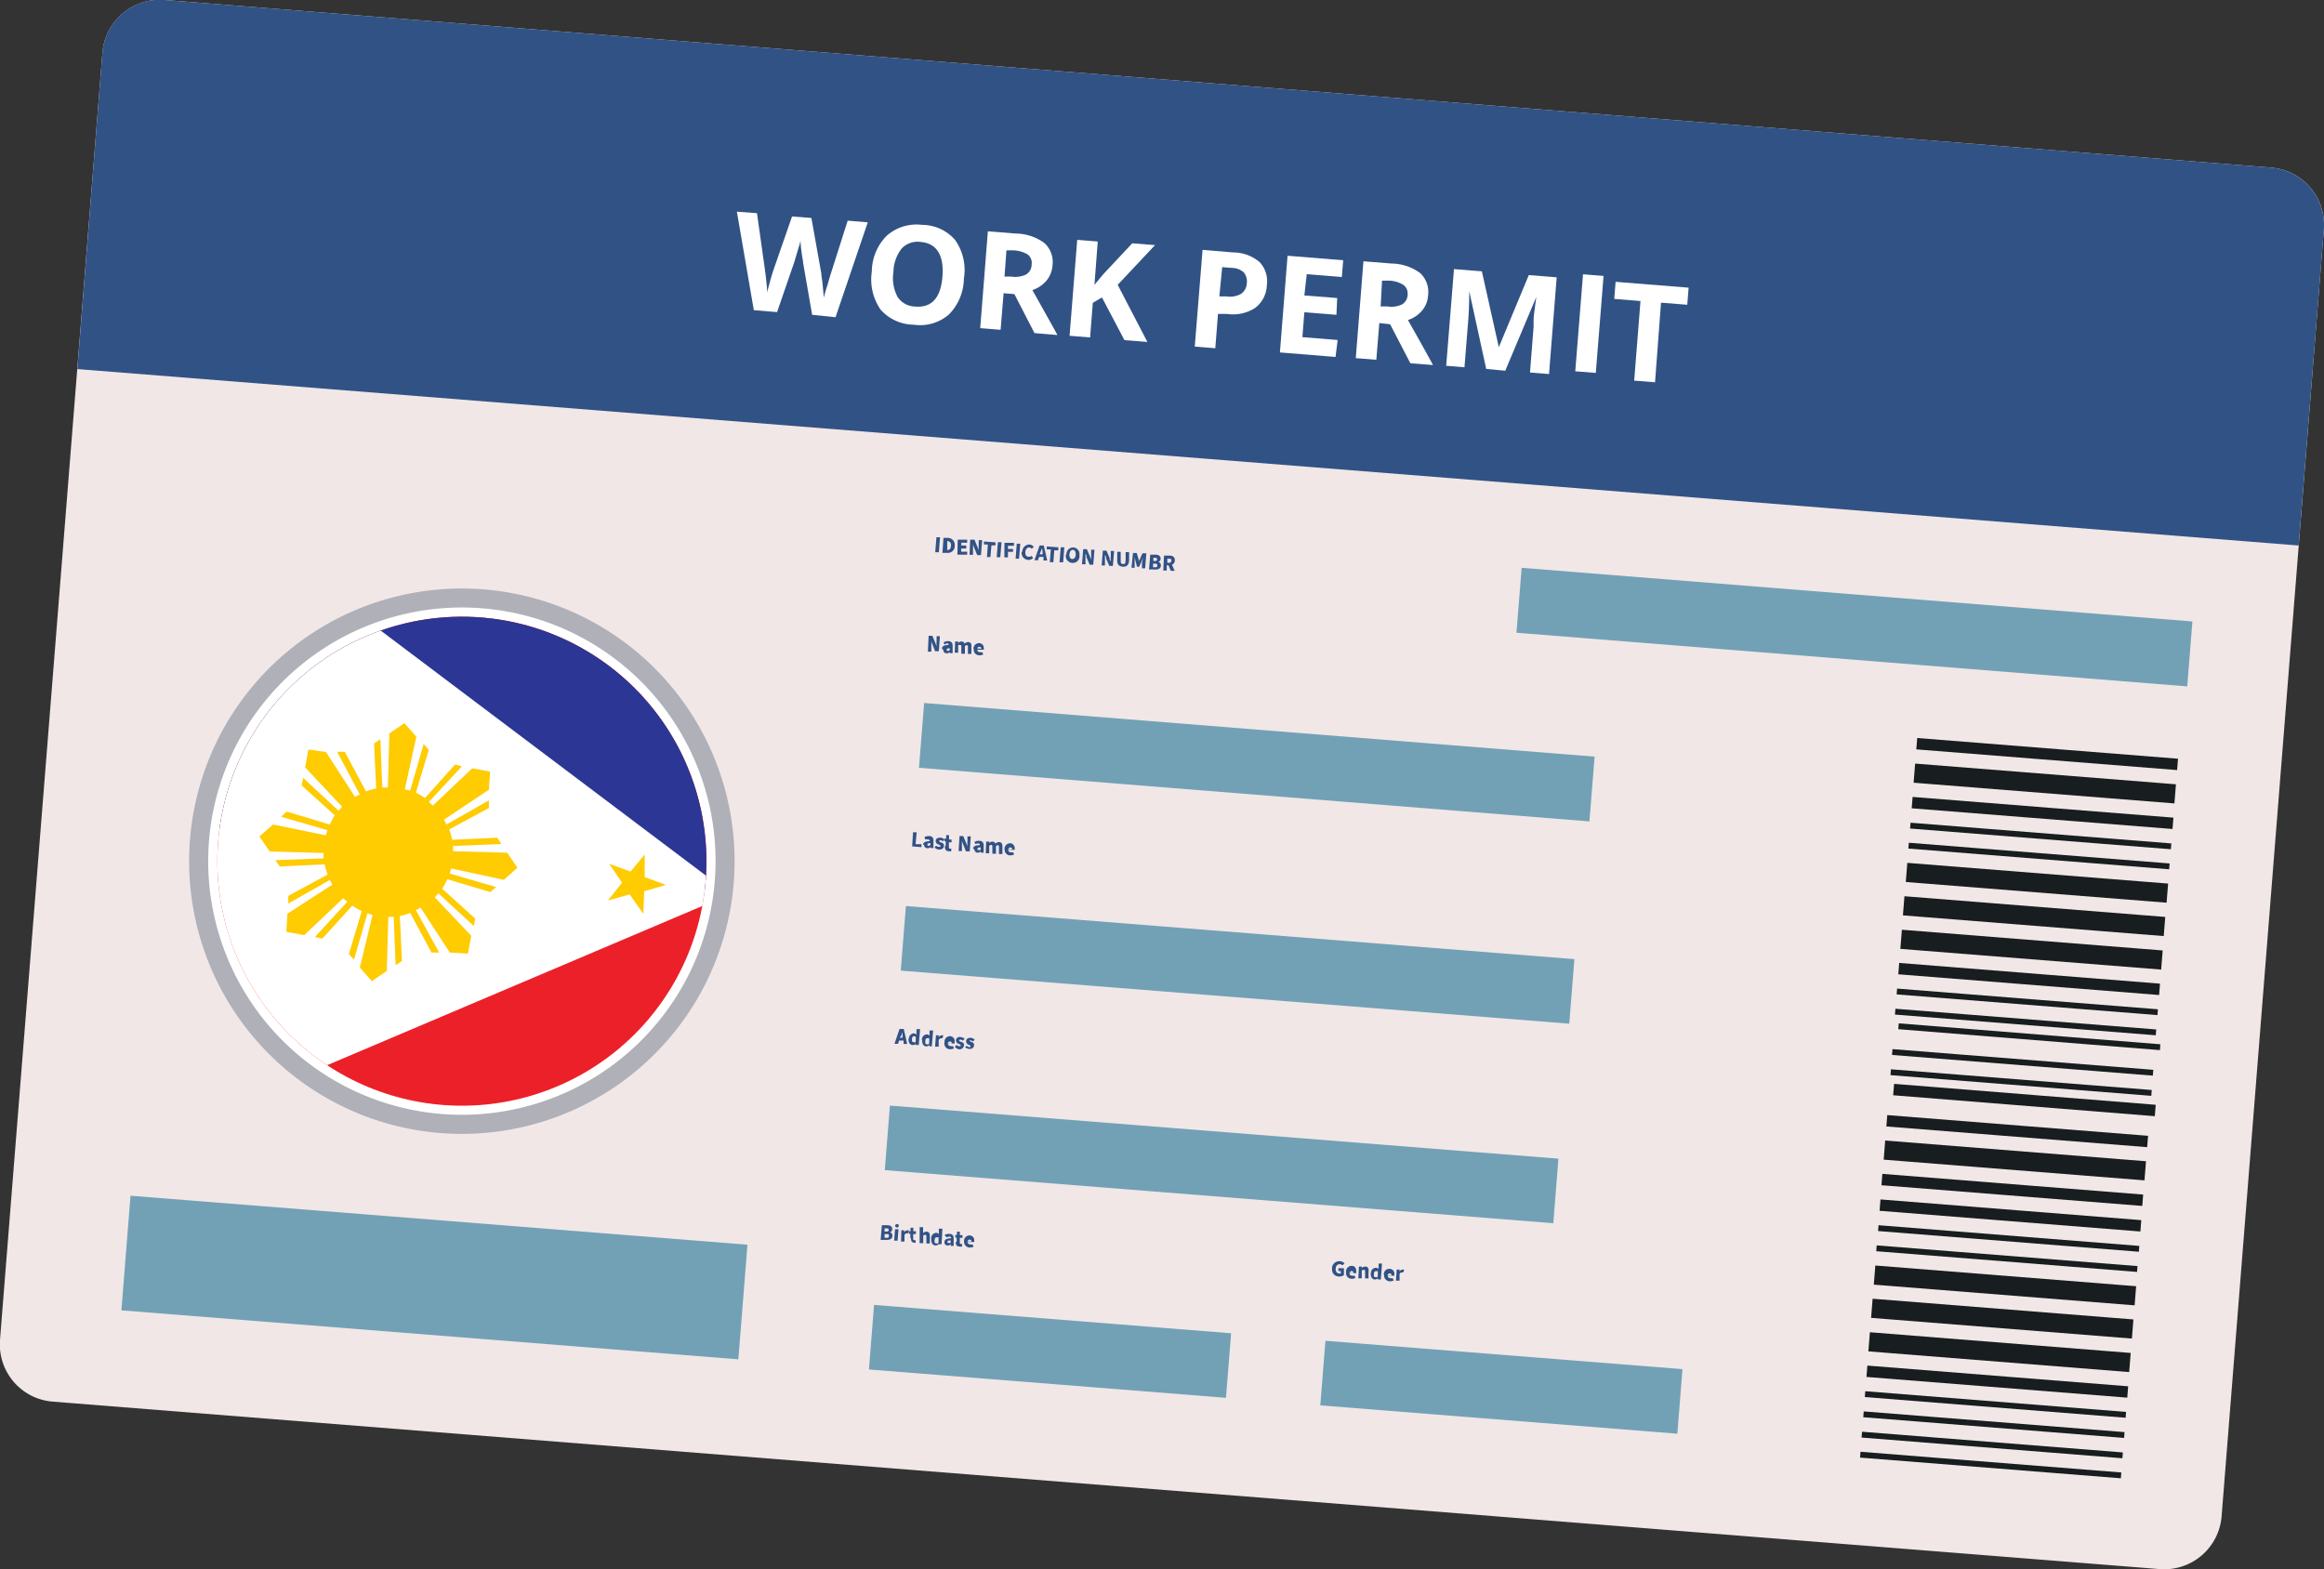 <svg xmlns="http://www.w3.org/2000/svg" xmlns:xlink="http://www.w3.org/1999/xlink" viewBox="0 0 155.01 104.68"><rect x="0" y="0" width="155.01" height="104.68" fill="#333333" stroke="none"/><defs><clipPath id="clip-path"><path d="M14.62,55.46A16.31,16.31,0,1,0,32.8,41.26h0a16.31,16.31,0,0,0-18.18,14.2" style="fill:none"/></clipPath></defs><g id="Layer_2" data-name="Layer 2"><g id="Layer_1-2" data-name="Layer 1"><g id="Group_6223" data-name="Group 6223"><path id="Path_21778" data-name="Path 21778" d="M148.18,101.15a3.84,3.84,0,0,1-4.12,3.52h0L3.54,93.5A3.83,3.83,0,0,1,0,89.38H0L6.83,3.54A3.84,3.84,0,0,1,11,0L151.48,11.18A3.83,3.83,0,0,1,155,15.3h0Z" style="fill:#f1e7e7"/><path id="Path_21779" data-name="Path 21779" d="M155,15.31a3.84,3.84,0,0,0-3.52-4.13h0L11,0A3.83,3.83,0,0,0,6.83,3.53h0L5.16,24.62,153.32,36.39Z" style="fill:#315285"/><path id="Path_21780" data-name="Path 21780" d="M55.73,21.16,54.17,21l-.6-3.45c0-.12-.06-.38-.11-.76a7,7,0,0,1-.07-.78c0,.16-.1.42-.2.76s-.17.59-.22.74l-1.14,3.31-1.55-.13-1.13-6.57,1.34.1L51,17.84q.14,1,.18,1.71c0-.16.09-.42.18-.77s.18-.61.24-.8l1.23-3.54,1.29.1.66,3.69c0,.17.06.42.09.76s.06.62.08.86A7.84,7.84,0,0,1,55.2,19c.09-.34.17-.61.24-.82l1.1-3.46,1.34.11Z" style="fill:#fff"/><path id="Path_21781" data-name="Path 21781" d="M64.29,18.59a3.46,3.46,0,0,1-1,2.39,2.93,2.93,0,0,1-2.34.68,3,3,0,0,1-2.21-1,3.52,3.52,0,0,1-.59-2.54,3.42,3.42,0,0,1,1-2.4A3,3,0,0,1,61.5,15a2.93,2.93,0,0,1,2.2,1,3.47,3.47,0,0,1,.6,2.52m-4.71-.38a2.69,2.69,0,0,0,.28,1.67,1.44,1.44,0,0,0,1.18.64c1.1.09,1.7-.59,1.81-2s-.37-2.22-1.45-2.31a1.46,1.46,0,0,0-1.28.45,2.64,2.64,0,0,0-.54,1.6" style="fill:#fff"/><path id="Path_21782" data-name="Path 21782" d="M66.94,19.56,66.74,22l-1.36-.11.51-6.46,1.88.15a3.26,3.26,0,0,1,1.9.64,1.72,1.72,0,0,1,.53,1.5,1.78,1.78,0,0,1-.4,1,2.09,2.09,0,0,1-.94.63c.85,1.52,1.41,2.51,1.67,3L69,22.22l-1.34-2.6ZM67,18.45l.44,0a1.7,1.7,0,0,0,1-.14.77.77,0,0,0,.37-.66.71.71,0,0,0-.27-.68,2,2,0,0,0-1-.27l-.41,0Z" style="fill:#fff"/><path id="Path_21783" data-name="Path 21783" d="M76.53,22.81,75,22.69,73.5,19.84l-.61.36-.18,2.31-1.37-.11L71.85,16l1.37.11L73,19l.6-.72,1.92-2.05,1.52.12L74.55,19Z" style="fill:#fff"/><path id="Path_21784" data-name="Path 21784" d="M84.5,19a2,2,0,0,1-.78,1.54,2.73,2.73,0,0,1-1.89.4l-.59,0-.18,2.29-1.37-.11.52-6.45,2.06.17a2.71,2.71,0,0,1,1.74.64A1.84,1.84,0,0,1,84.5,19m-3.17.77.45,0a1.52,1.52,0,0,0,1-.17.89.89,0,0,0,.38-.7.94.94,0,0,0-.21-.74,1.23,1.23,0,0,0-.8-.29l-.63-.05Z" style="fill:#fff"/><path id="Path_21785" data-name="Path 21785" d="M89.08,23.81l-3.71-.3.51-6.45,3.71.3-.09,1.12-2.34-.19L87,19.71l2.19.17L89.14,21,87,20.83l-.13,1.66,2.35.19Z" style="fill:#fff"/><path id="Path_21786" data-name="Path 21786" d="M92,21.55,91.8,24l-1.37-.11.51-6.46,1.88.15a3.27,3.27,0,0,1,1.91.64,1.73,1.73,0,0,1,.52,1.5,1.71,1.71,0,0,1-.4,1,2.09,2.09,0,0,1-.94.63c.86,1.52,1.41,2.51,1.67,3l-1.51-.12-1.35-2.6Zm.09-1.11.44,0a1.66,1.66,0,0,0,1-.14.79.79,0,0,0,.36-.66A.72.72,0,0,0,93.6,19a1.94,1.94,0,0,0-1-.28l-.42,0Z" style="fill:#fff"/><path id="Path_21787" data-name="Path 21787" d="M99.13,24.61,98,19.43h0c0,1-.05,1.73-.08,2.07l-.24,3-1.22-.1.52-6.45,1.86.15,1.13,5.06h0l2-4.81,1.86.15-.51,6.45-1.27-.1.24-3.06c0-.14,0-.31,0-.49s.07-.69.18-1.49h0l-2.07,4.92Z" style="fill:#fff"/><rect id="Rectangle_1853" data-name="Rectangle 1853" x="102.62" y="21.21" width="6.47" height="1.37" transform="matrix(0.08, -1, 1, 0.08, 75.65, 125.69)" style="fill:#fff"/><path id="Path_21788" data-name="Path 21788" d="M110.39,25.5,109,25.39l.42-5.31-1.75-.14.09-1.14,4.87.39-.09,1.14-1.75-.14Z" style="fill:#fff"/></g><g id="Group_6227" data-name="Group 6227"><path id="Path_21790" data-name="Path 21790" d="M61.94,42.41l.25,0,.2.49a1.69,1.69,0,0,1,.08.24h0a2.28,2.28,0,0,1,0-.37l0-.33.22,0-.07,1-.25,0L62.2,43a1.55,1.55,0,0,1-.08-.23h0v.37l0,.33-.23,0Z" style="fill:#315285"/><path id="Path_21791" data-name="Path 21791" d="M62.83,43.26c0-.15.15-.23.45-.24a.12.12,0,0,0-.09-.11h0A.5.5,0,0,0,63,43l-.06-.15a.54.54,0,0,1,.33-.08c.19,0,.29.14.27.37l0,.43-.19,0v-.07h0a.27.27,0,0,1-.22.08.21.21,0,0,1-.21-.22v0m.43,0v-.11c-.15,0-.2,0-.2.09s0,.07.07.08a.18.18,0,0,0,.13-.06" style="fill:#315285"/><path id="Path_21792" data-name="Path 21792" d="M63.71,42.79h.19v.1h0a.37.37,0,0,1,.24-.1.21.21,0,0,1,.2.15.32.32,0,0,1,.24-.11c.17,0,.23.13.21.32l0,.47-.23,0,0-.43c0-.11,0-.14-.08-.15a.17.17,0,0,0-.12.06l0,.51-.24,0,0-.44c0-.11,0-.14-.08-.14a.21.21,0,0,0-.13,0l0,.51-.23,0Z" style="fill:#315285"/><path id="Path_21793" data-name="Path 21793" d="M64.93,43.26a.38.38,0,0,1,.39-.36h0a.32.32,0,0,1,.3.34v0a.44.44,0,0,1,0,.1l-.44,0a.17.17,0,0,0,.17.16.33.33,0,0,0,.17,0l.06.15a.45.45,0,0,1-.28.06.36.36,0,0,1-.35-.38v-.05m.49,0a.1.1,0,0,0-.11-.13.12.12,0,0,0-.14.11Z" style="fill:#315285"/><path id="Path_21794" data-name="Path 21794" d="M60.9,55.52l.24,0-.07.79.39,0,0,.2-.62-.05Z" style="fill:#315285"/><path id="Path_21795" data-name="Path 21795" d="M61.57,56.35c0-.15.14-.23.44-.24a.1.1,0,0,0-.08-.11h0a.54.54,0,0,0-.21,0l-.06-.16a.62.62,0,0,1,.33-.07c.19,0,.29.13.27.37l0,.43-.19,0v-.07h0a.27.27,0,0,1-.22.08.21.21,0,0,1-.21-.22v0m.42,0v-.11c-.15,0-.2,0-.2.09s0,.07.07.08a.14.14,0,0,0,.12-.06" style="fill:#315285"/><path id="Path_21796" data-name="Path 21796" d="M62.33,56.53l.11-.12a.27.27,0,0,0,.19.08c.07,0,.09,0,.1-.05s-.06-.07-.14-.11a.24.24,0,0,1-.18-.24c0-.14.13-.22.31-.21A.42.42,0,0,1,63,56l-.11.12a.29.29,0,0,0-.16-.07c-.05,0-.08,0-.08.05s0,.06.13.1.2.12.18.25-.13.23-.33.22a.39.39,0,0,1-.28-.13" style="fill:#315285"/><path id="Path_21797" data-name="Path 21797" d="M63.08,56.4l0-.29H63v-.17h.11l0-.23.19,0V56h.17v.19l-.18,0,0,.29c0,.09,0,.12.08.13h.08l0,.17a.55.55,0,0,1-.18,0c-.18,0-.25-.13-.24-.32" style="fill:#315285"/><path id="Path_21798" data-name="Path 21798" d="M64,55.77l.25,0,.2.49a1.55,1.55,0,0,1,.08.23h0a2.29,2.29,0,0,1,0-.37l0-.33.22,0-.07,1-.25,0-.2-.5a1.87,1.87,0,0,1-.07-.22h0c0,.11,0,.25,0,.37l0,.33-.22,0Z" style="fill:#315285"/><path id="Path_21799" data-name="Path 21799" d="M64.91,56.62c0-.16.14-.24.44-.24a.1.1,0,0,0-.09-.12h0a.46.46,0,0,0-.2.05L65,56.16a.54.54,0,0,1,.33-.07c.19,0,.3.13.28.36l0,.43h-.19v-.08h0a.35.35,0,0,1-.22.08.23.23,0,0,1-.21-.23v0m.42,0v-.12c-.16,0-.2,0-.21.1s0,.07.08.07a.21.21,0,0,0,.12,0" style="fill:#315285"/><path id="Path_21800" data-name="Path 21800" d="M65.78,56.14l.19,0v.09h0a.32.32,0,0,1,.23-.09.22.22,0,0,1,.2.14.32.32,0,0,1,.24-.11c.17,0,.23.14.22.33l0,.47-.23,0,0-.44c0-.1,0-.14-.08-.15a.21.21,0,0,0-.12.07l0,.5h-.24l0-.44c0-.11,0-.14-.08-.15a.26.26,0,0,0-.13.06l0,.5h-.23Z" style="fill:#315285"/><path id="Path_21801" data-name="Path 21801" d="M67,56.62a.38.38,0,0,1,.38-.37h0a.32.32,0,0,1,.3.34v0a.3.3,0,0,1,0,.1l-.44,0a.17.17,0,0,0,.17.16.47.47,0,0,0,.17,0l.06.15a.64.64,0,0,1-.28.06.37.37,0,0,1-.35-.39v0m.49,0a.11.11,0,0,0-.11-.14.14.14,0,0,0-.14.12Z" style="fill:#315285"/><path id="Path_21802" data-name="Path 21802" d="M60,68.64l.28,0,.23,1-.24,0,0-.23-.3,0-.07.22-.24,0Zm0,.58.2,0,0-.09c0-.1,0-.22,0-.32h0c0,.1-.07.21-.1.3Z" style="fill:#315285"/><path id="Path_21803" data-name="Path 21803" d="M60.62,69.3a.36.36,0,0,1,.34-.37h0a.26.26,0,0,1,.17.09v-.11l0-.26.24,0-.09,1.06h-.19v-.07h0a.31.31,0,0,1-.21.07c-.19,0-.3-.18-.28-.42m.48.18,0-.3a.16.16,0,0,0-.11-.05c-.07,0-.13.05-.14.18s0,.22.11.22a.15.15,0,0,0,.12,0" style="fill:#315285"/><path id="Path_21804" data-name="Path 21804" d="M61.49,69.37a.35.35,0,0,1,.34-.37h0a.24.24,0,0,1,.17.09V69l0-.26.24,0-.09,1.06H62v-.08h0a.32.32,0,0,1-.21.08c-.19,0-.3-.18-.28-.42m.47.18,0-.3a.17.17,0,0,0-.12,0c-.06,0-.13,0-.14.18s0,.21.11.22a.15.15,0,0,0,.12,0" style="fill:#315285"/><path id="Path_21805" data-name="Path 21805" d="M62.43,69.06l.18,0v.13h0a.25.25,0,0,1,.22-.13l.09,0-.06.2-.08,0a.18.18,0,0,0-.17.13l0,.43-.24,0Z" style="fill:#315285"/><path id="Path_21806" data-name="Path 21806" d="M63,69.48a.36.36,0,0,1,.37-.36h0a.32.32,0,0,1,.3.39.34.34,0,0,1,0,.1l-.45,0a.18.18,0,0,0,.17.17.33.33,0,0,0,.17,0l.07.15a.48.48,0,0,1-.28.06.37.37,0,0,1-.36-.38.09.09,0,0,1,0,0m.49,0c0-.07,0-.13-.11-.13a.13.13,0,0,0-.15.11Z" style="fill:#315285"/><path id="Path_21807" data-name="Path 21807" d="M63.69,69.83l.11-.13a.26.26,0,0,0,.19.09c.06,0,.09,0,.09-.05s-.06-.07-.14-.11a.25.25,0,0,1-.18-.24.25.25,0,0,1,.31-.21.54.54,0,0,1,.27.11l-.11.13a.33.33,0,0,0-.16-.07c-.06,0-.08,0-.09.05s0,.06.13.1.21.12.19.24S64.17,70,64,70a.42.42,0,0,1-.28-.14" style="fill:#315285"/><path id="Path_21808" data-name="Path 21808" d="M64.36,69.88l.11-.12a.34.34,0,0,0,.19.09q.09,0,.09-.06s-.06-.07-.14-.1a.25.25,0,0,1-.17-.24c0-.15.13-.23.31-.22a.45.45,0,0,1,.26.12l-.11.12a.33.33,0,0,0-.16-.07c-.06,0-.08,0-.08,0s0,.06.13.1.2.12.18.25-.13.23-.33.22a.42.42,0,0,1-.28-.14" style="fill:#315285"/><path id="Path_21809" data-name="Path 21809" d="M58.82,81.73l.34,0c.21,0,.37.08.35.27a.21.21,0,0,1-.15.2h0a.22.22,0,0,1,.16.25c0,.2-.19.27-.41.26l-.37,0Zm.29.84c.11,0,.18,0,.18-.12s0-.12-.16-.13H59l0,.25Zm0-.42c.11,0,.16,0,.16-.1s0-.1-.14-.11H59l0,.21Z" style="fill:#315285"/><path id="Path_21810" data-name="Path 21810" d="M59.7,82l.23,0-.06.76-.23,0Zm0-.22a.12.12,0,0,1,.13-.12h0a.1.1,0,0,1,.12.11v0a.12.12,0,0,1-.12.11h0a.12.12,0,0,1-.12-.12h0" style="fill:#315285"/><path id="Path_21811" data-name="Path 21811" d="M60.12,82.07h.19v.14h0a.25.25,0,0,1,.23-.14l.09,0-.06.2H60.5a.17.17,0,0,0-.17.12l0,.43-.23,0Z" style="fill:#315285"/><path id="Path_21812" data-name="Path 21812" d="M60.72,82.59l0-.29h-.1v-.17h.11l0-.23.19,0v.23h.17v.19l-.18,0,0,.29c0,.08,0,.12.08.12h.08l0,.17H61c-.18,0-.25-.13-.24-.32" style="fill:#315285"/><path id="Path_21813" data-name="Path 21813" d="M61.34,81.86l.23,0,0,.25,0,.14a.34.34,0,0,1,.24-.09c.16,0,.22.14.21.33l0,.46-.23,0,0-.43c0-.11,0-.14-.08-.15a.16.16,0,0,0-.13.06l0,.5-.24,0Z" style="fill:#315285"/><path id="Path_21814" data-name="Path 21814" d="M62.11,82.61a.35.35,0,0,1,.34-.37h0a.22.22,0,0,1,.17.09v-.11l0-.26.24,0L62.8,83h-.19V83h0a.32.32,0,0,1-.21.08c-.19,0-.3-.18-.28-.42m.48.18,0-.3a.16.16,0,0,0-.11,0c-.07,0-.13,0-.15.18s0,.21.12.22a.18.18,0,0,0,.12,0" style="fill:#315285"/><path id="Path_21815" data-name="Path 21815" d="M63,82.84c0-.16.14-.23.44-.24a.1.1,0,0,0-.09-.11h0a.46.46,0,0,0-.21.05L63,82.38a.65.65,0,0,1,.34-.07c.19,0,.29.13.27.37l0,.43-.19,0V83h0a.27.27,0,0,1-.22.08.21.21,0,0,1-.21-.22v0m.42,0,0-.11c-.16,0-.21,0-.21.09s0,.07.07.07a.13.13,0,0,0,.12,0" style="fill:#315285"/><path id="Path_21816" data-name="Path 21816" d="M63.81,82.84l0-.29h-.09v-.17h.11l0-.22h.19l0,.23.18,0v.18h-.18l0,.28c0,.09,0,.13.08.13h.07l0,.17a.37.37,0,0,1-.18,0c-.19,0-.25-.13-.24-.31" style="fill:#315285"/><path id="Path_21817" data-name="Path 21817" d="M64.3,82.78a.37.37,0,0,1,.38-.37h0a.32.32,0,0,1,.3.34.07.07,0,0,1,0,0,.31.31,0,0,1,0,.1l-.45,0a.18.18,0,0,0,.18.16.3.3,0,0,0,.16,0l.07.15a.67.67,0,0,1-.28.06.39.39,0,0,1-.36-.39s0,0,0,0m.49,0c0-.07,0-.13-.11-.14a.15.15,0,0,0-.15.12Z" style="fill:#315285"/><path id="Path_21818" data-name="Path 21818" d="M88.84,84.62a.49.49,0,0,1,.48-.49h.05a.42.42,0,0,1,.31.15l-.14.13a.25.25,0,0,0-.18-.08c-.14,0-.26.1-.27.29s.06.32.25.33a.15.15,0,0,0,.09,0v-.16h-.16l0-.19.37,0,0,.46a.52.52,0,0,1-.34.09.45.45,0,0,1-.45-.47v-.07" style="fill:#315285"/><path id="Path_21819" data-name="Path 21819" d="M89.78,84.8a.38.38,0,0,1,.38-.36h0c.22,0,.31.18.3.39,0,0,0,.06,0,.1l-.45,0a.15.15,0,0,0,.17.16.25.25,0,0,0,.17,0l.06.15a.45.45,0,0,1-.28.06.37.37,0,0,1-.35-.38v0m.49,0a.1.1,0,0,0-.11-.13.13.13,0,0,0-.14.12Z" style="fill:#315285"/><path id="Path_21820" data-name="Path 21820" d="M90.64,84.49l.19,0v.09h0a.35.35,0,0,1,.25-.09c.16,0,.23.14.2.33l0,.46-.23,0,0-.43c0-.11,0-.14-.08-.14a.16.16,0,0,0-.14.05l0,.51-.23,0Z" style="fill:#315285"/><path id="Path_21821" data-name="Path 21821" d="M91.44,84.93a.34.34,0,0,1,.34-.36h0a.21.21,0,0,1,.17.09v-.12l0-.25.23,0-.08,1.06h-.19l0-.08h0a.3.3,0,0,1-.2.08c-.19,0-.3-.18-.28-.43m.47.18,0-.3a.17.17,0,0,0-.12,0c-.06,0-.13,0-.14.18s0,.21.11.21a.11.11,0,0,0,.12,0" style="fill:#315285"/><path id="Path_21822" data-name="Path 21822" d="M92.3,85a.36.36,0,0,1,.38-.36h0A.32.32,0,0,1,93,85,.13.13,0,0,1,93,85a.34.34,0,0,1,0,.1l-.45,0a.18.18,0,0,0,.18.16.32.32,0,0,0,.16,0l.07.15a.48.48,0,0,1-.28.06.38.38,0,0,1-.36-.38.09.09,0,0,1,0,0m.49,0c0-.08,0-.13-.11-.14a.13.13,0,0,0-.15.12Z" style="fill:#315285"/><path id="Path_21823" data-name="Path 21823" d="M93.16,84.69l.19,0v.13h0a.25.25,0,0,1,.23-.13l.08,0-.06.19h-.07a.17.17,0,0,0-.18.11l0,.44-.24,0Z" style="fill:#315285"/><path id="Path_21824" data-name="Path 21824" d="M62.46,35.84l.24,0-.08,1-.24,0Z" style="fill:#315285"/><path id="Path_21825" data-name="Path 21825" d="M62.93,35.88l.28,0a.46.46,0,0,1,.47.42.37.37,0,0,1,0,.11.45.45,0,0,1-.43.47h-.1l-.29,0Zm.2.82c.16,0,.28-.05.3-.28s-.09-.31-.25-.33h0l0,.61Z" style="fill:#315285"/><path id="Path_21826" data-name="Path 21826" d="M63.88,36l.63,0,0,.2-.39,0v.19l.33,0v.2l-.34,0v.21l.4,0V37l-.65,0Z" style="fill:#315285"/><path id="Path_21827" data-name="Path 21827" d="M64.71,36,65,36l.2.5a1.55,1.55,0,0,1,.08.23h0a2.29,2.29,0,0,1,0-.37l0-.33.23,0-.08,1-.25,0-.2-.49a1.55,1.55,0,0,1-.08-.23h0c0,.11,0,.25,0,.37l0,.33-.23,0Z" style="fill:#315285"/><path id="Path_21828" data-name="Path 21828" d="M65.89,36.32l-.26,0v-.2l.77.06v.2l-.27,0-.07.78h-.23Z" style="fill:#315285"/><path id="Path_21829" data-name="Path 21829" d="M66.56,36.17l.24,0-.08,1-.24,0Z" style="fill:#315285"/><path id="Path_21830" data-name="Path 21830" d="M67,36.21l.63,0v.2l-.4,0,0,.21.34,0v.19l-.34,0,0,.37-.24,0Z" style="fill:#315285"/><path id="Path_21831" data-name="Path 21831" d="M67.82,36.27l.23,0-.08,1-.23,0Z" style="fill:#315285"/><path id="Path_21832" data-name="Path 21832" d="M68.19,36.8a.48.48,0,0,1,.47-.48h0a.41.41,0,0,1,.29.16l-.13.13a.26.26,0,0,0-.17-.09c-.13,0-.24.1-.26.3s.07.31.21.32a.25.25,0,0,0,.2-.06l.11.14a.43.43,0,0,1-.34.13.47.47,0,0,1-.43-.49.13.13,0,0,0,0-.06" style="fill:#315285"/><path id="Path_21833" data-name="Path 21833" d="M69.34,36.39l.28,0,.23,1-.25,0,0-.24-.29,0-.08.22H69Zm0,.59h.2v-.08c0-.11,0-.23-.06-.33h0c0,.1-.07.21-.1.31Z" style="fill:#315285"/><path id="Path_21834" data-name="Path 21834" d="M70.09,36.65l-.27,0,0-.2.77.06,0,.2-.27,0-.06.79-.24,0Z" style="fill:#315285"/><path id="Path_21835" data-name="Path 21835" d="M70.75,36.51l.24,0-.08,1-.24,0Z" style="fill:#315285"/><path id="Path_21836" data-name="Path 21836" d="M71.13,37a.45.45,0,0,1,.42-.48h.07A.44.44,0,0,1,72,37a.15.15,0,0,1,0,.07.44.44,0,0,1-.43.48h-.06a.46.46,0,0,1-.42-.49.13.13,0,0,1,0-.06m.66,0c0-.19-.05-.31-.18-.32s-.22.1-.24.29.06.32.19.32.22-.1.23-.29" style="fill:#315285"/><path id="Path_21837" data-name="Path 21837" d="M72.25,36.63l.24,0,.21.49a1.55,1.55,0,0,1,.08.23h0V37l0-.33.22,0-.08,1-.24,0-.21-.5c0-.07,0-.15-.07-.23h0c0,.11,0,.25,0,.37l0,.33-.23,0Z" style="fill:#315285"/><path id="Path_21838" data-name="Path 21838" d="M73.56,36.73l.24,0,.21.49c0,.07,0,.15.08.23h0a2.16,2.16,0,0,1,0-.36l0-.34.22,0-.08,1-.24,0-.21-.49c0-.07,0-.15-.08-.23h0c0,.11,0,.25,0,.36l0,.33h-.22Z" style="fill:#315285"/><path id="Path_21839" data-name="Path 21839" d="M74.52,37.33l0-.52.23,0,0,.55c0,.19,0,.25.14.26s.17,0,.19-.24l0-.55.23,0,0,.52c0,.34-.17.48-.44.45s-.38-.18-.35-.51" style="fill:#315285"/><path id="Path_21840" data-name="Path 21840" d="M75.57,36.89l.25,0,.13.44,0,.18h0c0-.06,0-.12.07-.18l.18-.42.26,0-.08,1h-.21l0-.35.07-.36h0l-.1.25-.16.36h-.14l-.1-.38-.06-.27h0c0,.1,0,.27,0,.37l0,.34-.21,0Z" style="fill:#315285"/><path id="Path_21841" data-name="Path 21841" d="M76.72,37l.34,0c.21,0,.37.09.35.28a.21.21,0,0,1-.15.2h0a.24.24,0,0,1,.17.25c0,.2-.2.28-.42.26l-.37,0Zm.29.84c.12,0,.18,0,.18-.11s0-.12-.16-.13l-.12,0,0,.24Zm0-.42c.11,0,.16,0,.16-.1s0-.1-.14-.11h-.1l0,.22Z" style="fill:#315285"/><path id="Path_21842" data-name="Path 21842" d="M77.64,37.06l.36,0c.21,0,.38.1.36.34a.31.31,0,0,1-.19.27l.18.41-.26,0-.15-.37h-.12l0,.35-.23,0Zm.3.48a.15.15,0,0,0,.19-.14c0-.1,0-.12-.16-.13h-.11l0,.27Z" style="fill:#315285"/><rect id="Rectangle_1857" data-name="Rectangle 1857" x="121.34" y="19.84" width="4.33" height="44.74" transform="matrix(0.08, -1, 1, 0.08, 71.6, 161.96)" style="fill:#72a1b6"/><rect id="Rectangle_1858" data-name="Rectangle 1858" x="81.43" y="28.69" width="4.32" height="44.72" transform="matrix(0.08, -1, 1, 0.08, 26.09, 130.35)" style="fill:#72a1b6"/><rect id="Rectangle_1859" data-name="Rectangle 1859" x="80.38" y="42" width="4.32" height="44.73" transform="translate(11.85 141.55) rotate(-85.46)" style="fill:#72a1b6"/><rect id="Rectangle_1860" data-name="Rectangle 1860" x="79.32" y="55.3" width="4.32" height="44.73" transform="translate(-2.39 152.75) rotate(-85.46)" style="fill:#72a1b6"/><rect id="Rectangle_1861" data-name="Rectangle 1861" x="67.88" y="78.2" width="4.32" height="23.89" transform="translate(-25.37 152.83) rotate(-85.46)" style="fill:#72a1b6"/><rect id="Rectangle_1862" data-name="Rectangle 1862" x="97.99" y="80.59" width="4.32" height="23.89" transform="translate(-0.03 185.05) rotate(-85.46)" style="fill:#72a1b6"/><rect id="Rectangle_1863" data-name="Rectangle 1863" x="25.14" y="64.56" width="7.67" height="41.28" transform="translate(-58.25 107.36) rotate(-85.46)" style="fill:#72a1b6"/><rect id="Rectangle_1864" data-name="Rectangle 1864" x="136.16" y="41.57" width="0.76" height="17.45" transform="translate(75.6 182.43) rotate(-85.46)" style="fill:#181d1f"/><rect id="Rectangle_1865" data-name="Rectangle 1865" x="135.74" y="43.54" width="1.28" height="17.45" transform="translate(73.49 184.08) rotate(-85.46)" style="fill:#181d1f"/><rect id="Rectangle_1866" data-name="Rectangle 1866" x="135.22" y="50.16" width="1.28" height="17.45" transform="translate(66.41 189.66) rotate(-85.46)" style="fill:#181d1f"/><rect id="Rectangle_1867" data-name="Rectangle 1867" x="135.04" y="52.39" width="1.28" height="17.45" transform="translate(64.01 191.53) rotate(-85.46)" style="fill:#181d1f"/><rect id="Rectangle_1868" data-name="Rectangle 1868" x="133.75" y="68.69" width="1.28" height="17.45" transform="translate(46.58 205.25) rotate(-85.46)" style="fill:#181d1f"/><rect id="Rectangle_1869" data-name="Rectangle 1869" x="135.85" y="45.51" width="0.76" height="17.45" transform="translate(71.39 185.74) rotate(-85.46)" style="fill:#181d1f"/><rect id="Rectangle_1870" data-name="Rectangle 1870" x="135.8" y="48.38" width="0.39" height="17.45" transform="translate(68.31 188.15) rotate(-85.46)" style="fill:#181d1f"/><rect id="Rectangle_1871" data-name="Rectangle 1871" x="135.91" y="47.03" width="0.39" height="17.45" transform="translate(69.76 187.03) rotate(-85.46)" style="fill:#181d1f"/><rect id="Rectangle_1872" data-name="Rectangle 1872" x="134.71" y="62.14" width="0.39" height="17.45" transform="translate(53.59 199.74) rotate(-85.46)" style="fill:#181d1f"/><rect id="Rectangle_1873" data-name="Rectangle 1873" x="134.82" y="60.8" width="0.39" height="17.45" transform="matrix(0.08, -1, 1, 0.08, 55.03, 198.61)" style="fill:#181d1f"/><rect id="Rectangle_1874" data-name="Rectangle 1874" x="134.86" y="54.61" width="1.28" height="17.45" transform="translate(61.64 193.41) rotate(-85.46)" style="fill:#181d1f"/><rect id="Rectangle_1875" data-name="Rectangle 1875" x="134.97" y="56.58" width="0.76" height="17.45" transform="translate(59.53 195.06) rotate(-85.46)" style="fill:#181d1f"/><rect id="Rectangle_1876" data-name="Rectangle 1876" x="133.85" y="70.65" width="0.76" height="17.45" transform="translate(44.47 206.9) rotate(-85.46)" style="fill:#181d1f"/><rect id="Rectangle_1877" data-name="Rectangle 1877" x="134.3" y="65.01" width="0.76" height="17.45" transform="matrix(0.08, -1, 1, 0.08, 50.52, 202.16)" style="fill:#181d1f"/><rect id="Rectangle_1878" data-name="Rectangle 1878" x="134.16" y="66.72" width="0.76" height="17.45" transform="translate(48.69 203.6) rotate(-85.46)" style="fill:#181d1f"/><rect id="Rectangle_1879" data-name="Rectangle 1879" x="134.92" y="59.45" width="0.39" height="17.45" transform="translate(56.45 197.47) rotate(-85.46)" style="fill:#181d1f"/><rect id="Rectangle_1880" data-name="Rectangle 1880" x="134.6" y="63.49" width="0.39" height="17.45" transform="translate(52.15 200.87) rotate(-85.46)" style="fill:#181d1f"/><rect id="Rectangle_1881" data-name="Rectangle 1881" x="135.03" y="58.11" width="0.39" height="17.45" transform="translate(57.89 196.34) rotate(-85.46)" style="fill:#181d1f"/><rect id="Rectangle_1882" data-name="Rectangle 1882" x="133.09" y="77.02" width="1.28" height="17.45" transform="translate(37.67 212.27) rotate(-85.46)" style="fill:#181d1f"/><rect id="Rectangle_1883" data-name="Rectangle 1883" x="132.91" y="79.25" width="1.28" height="17.45" transform="translate(35.28 214.13) rotate(-85.46)" style="fill:#181d1f"/><rect id="Rectangle_1884" data-name="Rectangle 1884" x="133.72" y="72.37" width="0.76" height="17.45" transform="translate(42.64 208.34) rotate(-85.46)" style="fill:#181d1f"/><rect id="Rectangle_1885" data-name="Rectangle 1885" x="133.67" y="75.23" width="0.39" height="17.45" transform="translate(39.57 210.76) rotate(-85.46)" style="fill:#181d1f"/><rect id="Rectangle_1886" data-name="Rectangle 1886" x="133.78" y="73.89" width="0.39" height="17.45" transform="translate(41.02 209.63) rotate(-85.46)" style="fill:#181d1f"/><rect id="Rectangle_1887" data-name="Rectangle 1887" x="132.58" y="89" width="0.39" height="17.45" transform="translate(24.85 222.35) rotate(-85.46)" style="fill:#181d1f"/><rect id="Rectangle_1888" data-name="Rectangle 1888" x="132.68" y="87.65" width="0.39" height="17.45" transform="translate(26.29 221.22) rotate(-85.46)" style="fill:#181d1f"/><rect id="Rectangle_1889" data-name="Rectangle 1889" x="132.73" y="81.47" width="1.28" height="17.45" transform="translate(32.9 216.01) rotate(-85.46)" style="fill:#181d1f"/><rect id="Rectangle_1890" data-name="Rectangle 1890" x="132.84" y="83.44" width="0.76" height="17.45" transform="translate(30.8 217.67) rotate(-85.46)" style="fill:#181d1f"/><rect id="Rectangle_1891" data-name="Rectangle 1891" x="132.79" y="86.31" width="0.39" height="17.45" transform="translate(27.73 220.08) rotate(-85.46)" style="fill:#181d1f"/><rect id="Rectangle_1892" data-name="Rectangle 1892" x="132.9" y="84.96" width="0.39" height="17.45" transform="translate(29.17 218.95) rotate(-85.46)" style="fill:#181d1f"/><path id="Path_21843" data-name="Path 21843" d="M48.86,59.66A18.19,18.19,0,1,1,33,39.39h0A18.18,18.18,0,0,1,48.86,59.66" style="fill:#afb0b8"/><path id="Path_21844" data-name="Path 21844" d="M47.6,59.51A16.92,16.92,0,1,1,32.87,40.65,16.91,16.91,0,0,1,47.6,59.51" style="fill:#fff"/></g><g id="Group_6230" data-name="Group 6230"><g style="clip-path:url(#clip-path)"><g id="Group_6229" data-name="Group 6229"><rect id="Rectangle_1894" data-name="Rectangle 1894" x="32.09" y="19.86" width="41.65" height="80.6" transform="translate(-13.24 105.35) rotate(-83)" style="fill:#ec2029"/><rect id="Rectangle_1895" data-name="Rectangle 1895" x="43.77" y="9.53" width="20.82" height="80.6" transform="translate(-1.87 97.53) rotate(-83)" style="fill:#2c3694"/><path id="Path_21845" data-name="Path 21845" d="M48.72,59.64,10.38,75.91l5.08-41.33Z" style="fill:#fff"/><path id="Path_21846" data-name="Path 21846" d="M33.61,58.69l.9-.81-.68-1-3.61-.1c0-.12,0-.24,0-.35l3.23-.13-.29-.42-3,.14a3.92,3.92,0,0,0-.2-.69l2.65-1.43,0-.51L29.78,55a3.24,3.24,0,0,0-.17-.32l3-2,.08-1.21-1.19-.22-2.63,2.49-.27-.24,2.21-2.38L30.35,51l-2,2.23a4,4,0,0,0-.61-.35l.86-2.86-.34-.39-.9,3.1L27,52.66l.77-3.52-.8-.9-1,.68-.1,3.61H25.5l-.13-3.22-.42.29.14,3a4,4,0,0,0-.68.19L23,50.15l-.51,0L24,53a3.18,3.18,0,0,0-.32.16l-1.94-3L20.57,50l-.22,1.19,2.47,2.62-.24.27-2.36-2.19-.1.5,2.21,2A4,4,0,0,0,22,55l-2.87-.86-.38.34,3.09.9a3.37,3.37,0,0,0-.1.34L18.21,55l-.91.8.69,1,3.59.1c0,.12,0,.24,0,.36l-3.21.12.29.42,3-.14a4.85,4.85,0,0,0,.19.68l-2.62,1.42,0,.51L22,58.7l.17.31-3,1.94-.07,1.21,1.19.22,2.6-2.46.27.24L21,62.51l.5.1,2-2.2a3.94,3.94,0,0,0,.63.36l-.86,2.87.34.38.9-3.1.34.11L24,64.54l.8.91,1-.68.1-3.61.36,0,.13,3.23.42-.29-.14-3a3.92,3.92,0,0,0,.69-.2l1.42,2.64.51,0-1.55-2.83.31-.17,1.95,3,1.21.07.22-1.19L29,59.86a2.91,2.91,0,0,0,.24-.27l2.37,2.19.09-.5-2.21-2a4.82,4.82,0,0,0,.35-.63l2.87.86.38-.34-3.1-.9a3.37,3.37,0,0,0,.1-.34Z" style="fill:#ffcb01"/><path id="Path_21847" data-name="Path 21847" d="M14.44,68l.56,1.4,1.52-.1-1.17,1,.56,1.41-1.28-.81-1.16,1,.37-1.47-1.29-.8,1.52-.11Z" style="fill:#ffcb01"/><path id="Path_21848" data-name="Path 21848" d="M17.44,39.27l.95,1.18,1.42-.53L19,41.19l1,1.18L18.46,42l-.84,1.26-.07-1.51-1.46-.4,1.42-.53Z" style="fill:#ffcb01"/><path id="Path_21849" data-name="Path 21849" d="M43,57l0,1.51,1.42.52-1.45.42-.06,1.51L42,59.66l-1.45.41.94-1.19-.86-1.26,1.43.52Z" style="fill:#ffcb01"/></g></g></g></g></g></svg>
